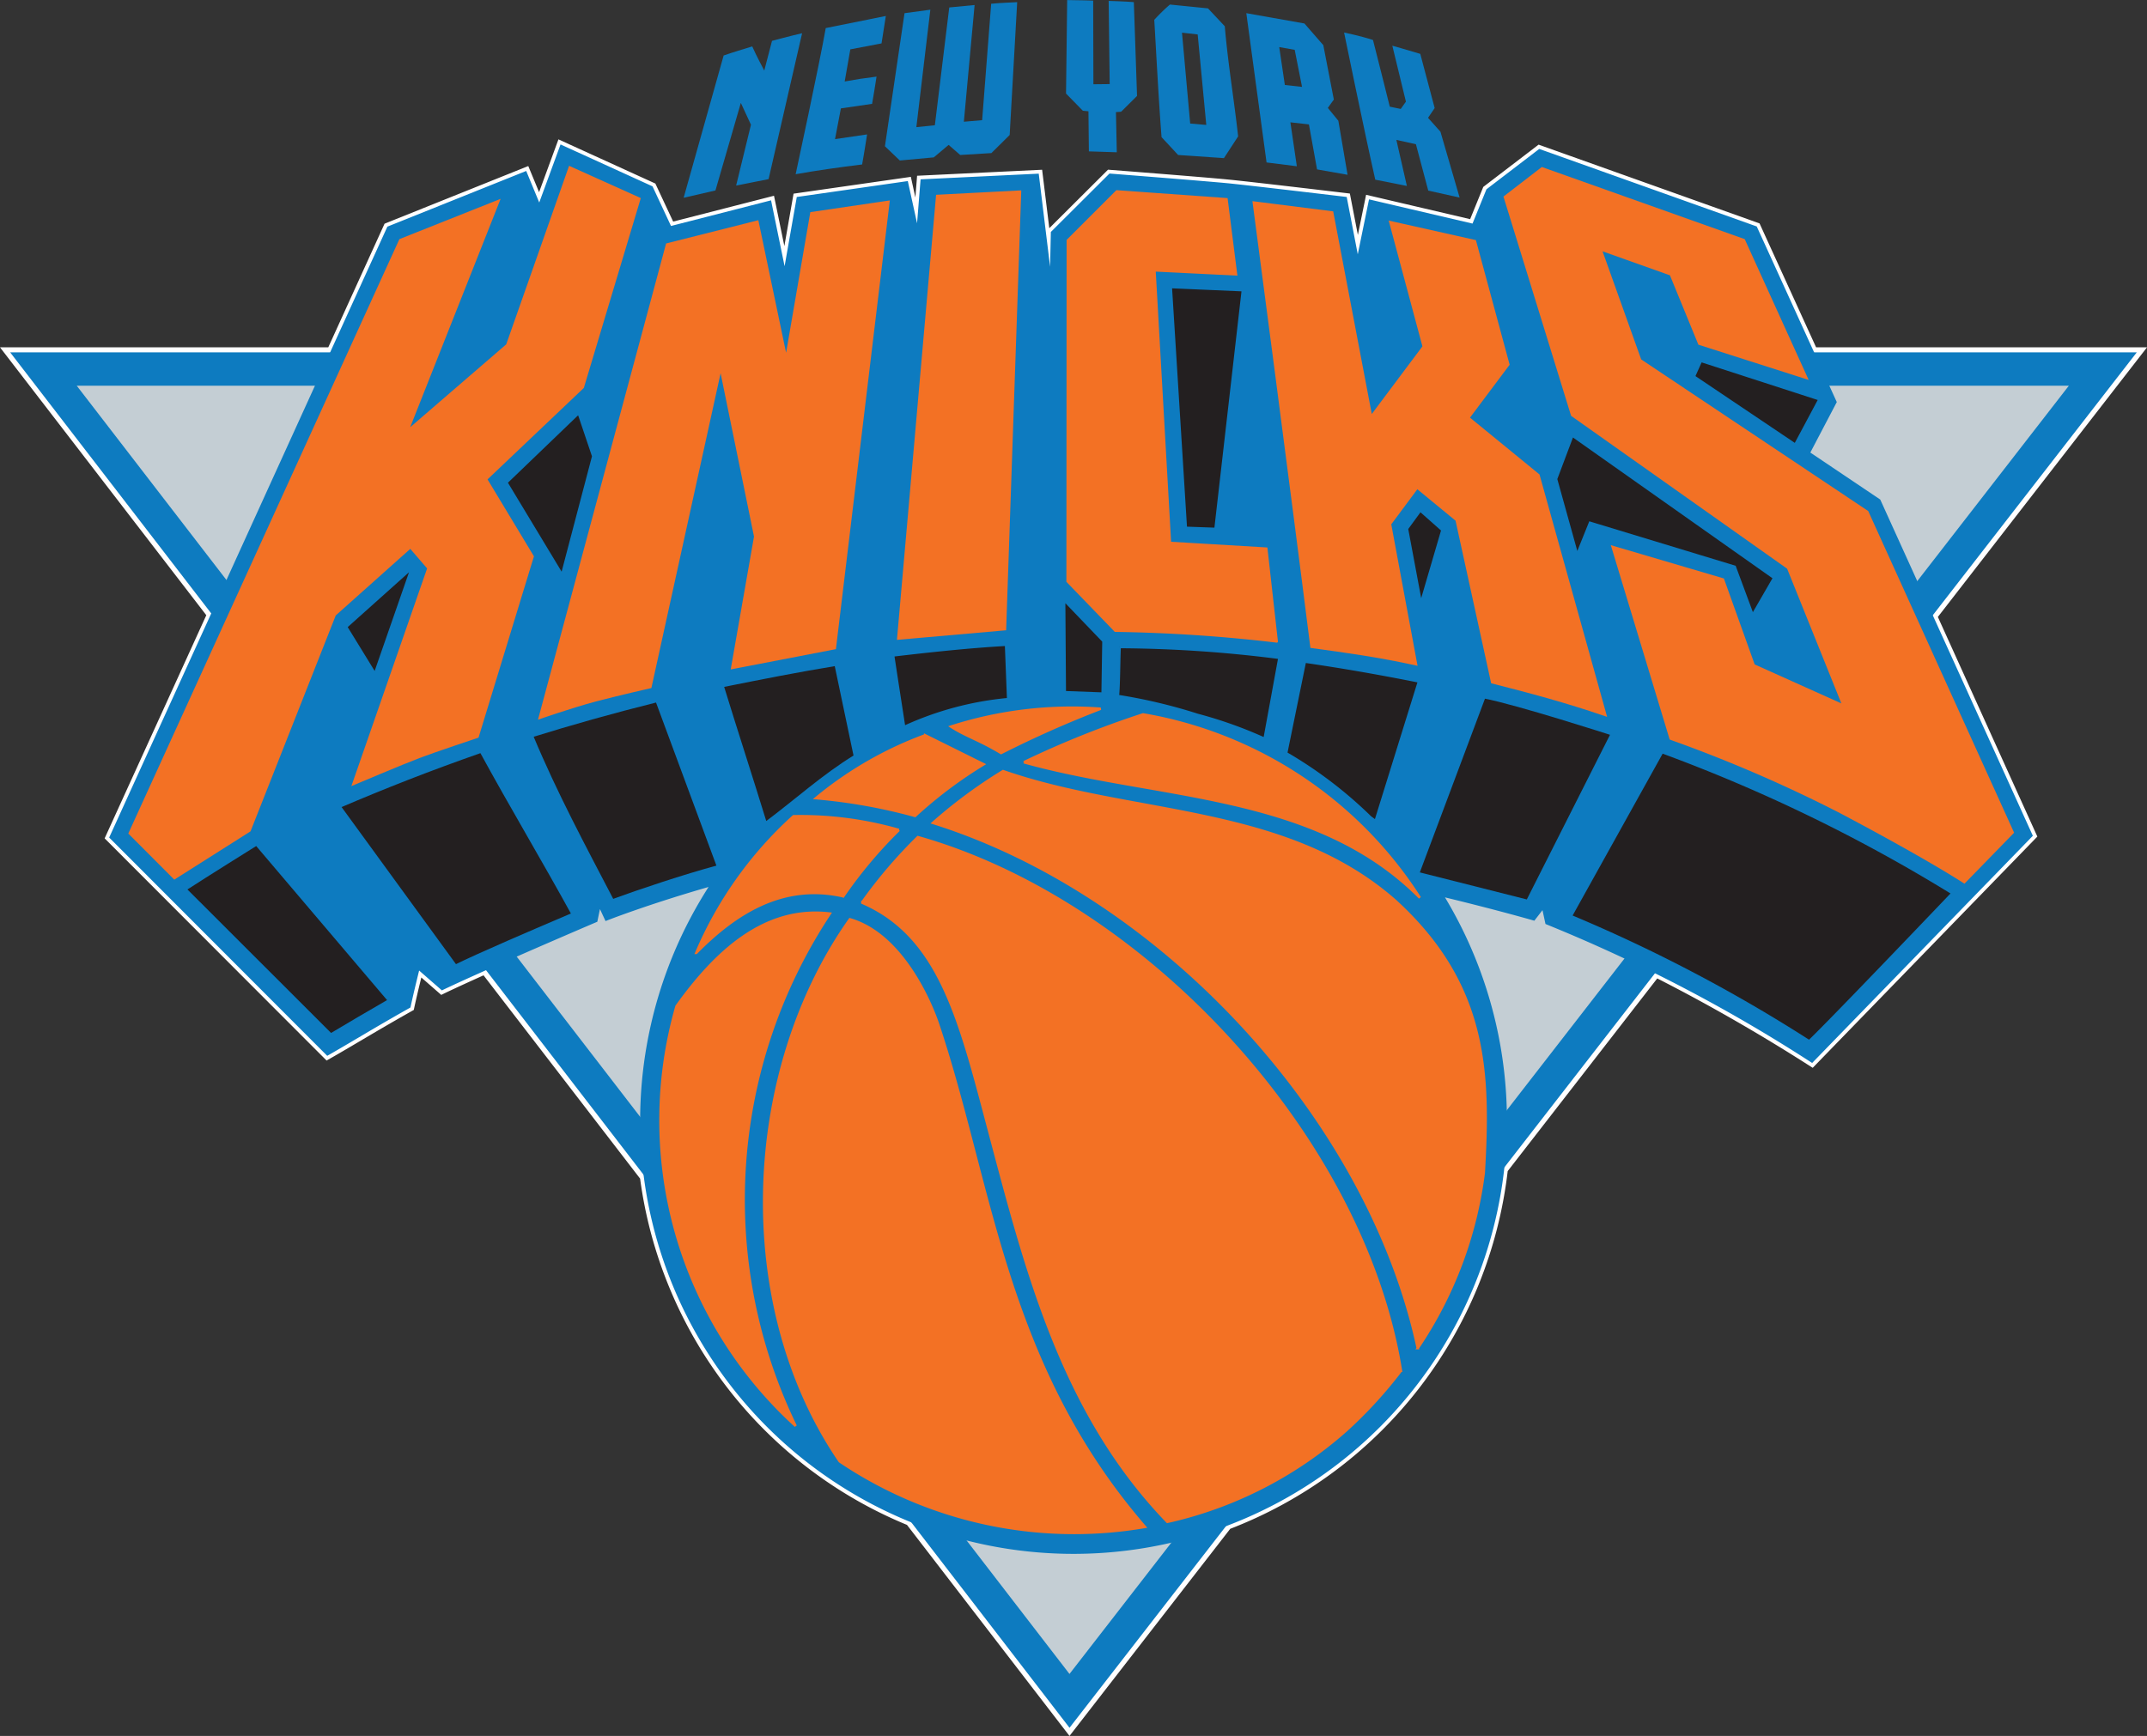 <svg id="图层_1" data-name="图层 1" xmlns="http://www.w3.org/2000/svg" viewBox="0 0 68.928 55.748"><rect x="0" y="0" width="68.928" height="55.748" fill="#333333" stroke="none"/><defs><style>.cls-1{fill:#fff;}.cls-10,.cls-2,.cls-5,.cls-6,.cls-8{fill:none;}.cls-2{stroke:#fff;stroke-width:0.322px;}.cls-3{fill:#0d7bc0;}.cls-4{fill:#c4ced4;}.cls-10,.cls-5{stroke:#0d7bc0;}.cls-10,.cls-5,.cls-8{stroke-width:0.079px;}.cls-7{fill:#f37124;}.cls-8{stroke:#f37124;}.cls-9{fill:#231f20;}.cls-10{stroke-miterlimit:2;}</style></defs><title>New-York-Knicks-Classic-2K</title><path class="cls-1" d="M441.458,103.887H431.059l-1.83-4.012-6.947-2.477L420.61,98.676l-0.457,1.122L416.84,99.022l-0.393,1.919-0.388-2.008s-2.99-.357-3.774-0.434c-0.796-.079-3.793-0.312-3.793-0.312l-1.858,1.852-0.032,1.652-0.429-3.5-3.723.179-0.13,1.641-0.345-1.579-3.502.502-0.421,2.4-0.469-2.278-3.203.821-0.603-1.289-2.899-1.322-0.704,1.92L389.73,98.113l-4.406,1.768-1.823,4.006h-10.316l6.483,8.42L376.41,119.46l6.96,6.969c0.801-.457,1.491-0.887,2.63-1.529,0.098-.458.291-1.233,0.291-1.233l0.758,0.663s0.366-.179,1.383-0.636l5.13,6.663a13.877,13.877,0,0,0,8.515,11.052l5.117,6.647,5.06-6.523a13.896,13.896,0,0,0,8.853-11.416l4.91-6.328c1.699,0.859,3.418,1.847,5.013,2.868l7.044-7.253-3.189-7.042" transform="translate(-372.858 -92.572)"/><path class="cls-2" d="M441.458,103.887H431.059l-1.83-4.012-6.947-2.477L420.61,98.676l-0.457,1.122L416.84,99.022l-0.393,1.919-0.388-2.008s-2.99-.357-3.774-0.434c-0.796-.079-3.793-0.312-3.793-0.312l-1.858,1.852-0.032,1.652-0.429-3.5-3.723.179-0.13,1.641-0.345-1.579-3.502.502-0.421,2.4-0.469-2.278-3.203.821-0.603-1.289-2.899-1.322-0.704,1.92L389.73,98.113l-4.406,1.768-1.823,4.006h-10.316l6.483,8.42L376.41,119.46l6.96,6.969c0.801-.457,1.491-0.887,2.63-1.529,0.098-.458.291-1.233,0.291-1.233l0.758,0.663s0.366-.179,1.383-0.636l5.13,6.663a13.877,13.877,0,0,0,8.515,11.052l5.117,6.647,5.06-6.523a13.896,13.896,0,0,0,8.853-11.416l4.91-6.328c1.699,0.859,3.418,1.847,5.013,2.868l7.044-7.253-3.189-7.042Z" transform="translate(-372.858 -92.572)"/><polyline class="cls-3" points="0.326 11.315 68.6 11.315 34.336 55.485"/><polyline class="cls-4" points="34.335 53.821 66.499 12.348 2.384 12.348"/><polygon class="cls-5" points="34.335 53.821 66.499 12.348 2.384 12.348 34.335 53.821"/><path class="cls-3" d="M433.191,108.641l-2.265-1.523,0.857-1.635-2.555-5.607-6.947-2.477-1.669,1.277-0.456,1.122L416.84,99.022l-0.393,1.919L416.06,98.933s-2.989-.357-3.778-0.436c-0.794-.077-3.79-0.311-3.79-0.311l-1.858,1.852-0.036,1.652-0.427-3.5-3.722.179-0.131,1.641-0.346-1.579-3.5.502-0.422,2.399-0.468-2.278-3.204.821-0.601-1.289-2.901-1.322-0.704,1.92L389.73,98.113l-4.406,1.768L376.41,119.46l6.96,6.969c0.801-.457,1.491-0.887,2.631-1.529,0.097-.458.29-1.233,0.29-1.233l0.76,0.663s1.117-.546,4.949-2.186l0.104-.503,0.214,0.459s1.325-.525,3.378-1.111a13.874,13.874,0,1,0,23.469.34c1.783,0.431,2.937.765,2.937,0.765l0.297-.385,0.11,0.507a50.529,50.529,0,0,1,8.521,4.441l7.044-7.253" transform="translate(-372.858 -92.572)"/><polygon class="cls-6" points="2.385 12.348 34.336 53.821 66.499 12.348 2.385 12.348"/><path class="cls-3" d="M433.191,108.641l-2.265-1.523,0.857-1.635-2.555-5.607-6.947-2.477-1.669,1.277-0.456,1.122L416.84,99.022l-0.393,1.919L416.06,98.933s-2.989-.357-3.778-0.436c-0.794-.077-3.79-0.311-3.79-0.311l-1.858,1.852-0.036,1.652-0.427-3.5-3.722.179-0.131,1.641-0.346-1.579-3.5.502-0.422,2.399-0.468-2.278-3.204.821-0.601-1.289-2.901-1.322-0.704,1.92L389.73,98.113l-4.406,1.768L376.41,119.46l6.96,6.969c0.801-.457,1.491-0.887,2.631-1.529,0.097-.458.29-1.233,0.29-1.233l0.76,0.663s1.117-.546,4.949-2.186l0.104-.503,0.214,0.459s1.325-.525,3.378-1.111a13.874,13.874,0,1,0,23.469.34c1.783,0.431,2.937.765,2.937,0.765l0.297-.385,0.11,0.507a50.529,50.529,0,0,1,8.521,4.441l7.044-7.253" transform="translate(-372.858 -92.572)"/><path class="cls-5" d="M433.191,108.641l-2.265-1.523,0.857-1.635-2.555-5.607-6.947-2.477-1.669,1.277-0.456,1.122L416.84,99.022l-0.393,1.919L416.06,98.933s-2.989-.357-3.778-0.436c-0.794-.077-3.79-0.311-3.79-0.311l-1.858,1.852-0.036,1.652-0.427-3.5-3.722.179-0.131,1.641-0.346-1.579-3.5.502-0.422,2.399-0.468-2.278-3.204.821-0.601-1.289-2.901-1.322-0.704,1.92L389.73,98.113l-4.406,1.768L376.41,119.46l6.96,6.969c0.801-.457,1.491-0.887,2.631-1.529,0.097-.458.29-1.233,0.29-1.233l0.76,0.663s1.117-.546,4.949-2.186l0.104-.503,0.214,0.459s1.325-.525,3.378-1.111a13.874,13.874,0,1,0,23.469.34c1.783,0.431,2.937.765,2.937,0.765l0.297-.385,0.11,0.507a50.529,50.529,0,0,1,8.521,4.441l7.044-7.253Z" transform="translate(-372.858 -92.572)"/><path class="cls-7" d="M428.842,100.283l2.009,4.425-3.438-1.099L426.5,101.382l-2.258-.804,1.272,3.561,7.291,4.871,4.668,10.295-1.553,1.595s-1.153-.764-4.032-2.282a45.356,45.356,0,0,0-5.394-2.327l-1.863-6.154,3.541,1.044,0.987,2.757,2.888,1.299-1.783-4.429-6.933-4.906-2.16-7.003,1.194-.92" transform="translate(-372.858 -92.572)"/><path class="cls-8" d="M428.842,100.283l2.009,4.425-3.438-1.099L426.5,101.382l-2.258-.804,1.272,3.561,7.291,4.871,4.668,10.295-1.553,1.595s-1.153-.764-4.032-2.282a45.356,45.356,0,0,0-5.394-2.327l-1.863-6.154,3.541,1.044,0.987,2.757,2.888,1.299-1.783-4.429-6.933-4.906-2.16-7.003,1.194-.92Z" transform="translate(-372.858 -92.572)"/><path class="cls-7" d="M393.383,98.955l-1.816,6.053L388.46,107.96l1.497,2.483-1.768,5.786s-1.407.469-1.885,0.652c-0.477.179-2.099,0.865-2.099,0.865l2.41-6.929-0.581-.675-2.43,2.17-2.735,6.931-2.41,1.527-1.435-1.439,8.686-19.049,3.15-1.254-2.929,7.398,3.212-2.772,2.008-5.704" transform="translate(-372.858 -92.572)"/><path class="cls-8" d="M393.383,98.955l-1.816,6.053L388.46,107.96l1.497,2.483-1.768,5.786s-1.407.469-1.885,0.652c-0.477.179-2.099,0.865-2.099,0.865l2.41-6.929-0.581-.675-2.43,2.17-2.735,6.931-2.41,1.527-1.435-1.439,8.686-19.049,3.15-1.254-2.929,7.398,3.212-2.772,2.008-5.704Z" transform="translate(-372.858 -92.572)"/><polyline class="cls-7" points="32.746 6.155 32.263 20.204 28.839 20.505 30.089 6.293"/><polygon class="cls-8" points="32.746 6.155 32.263 20.204 28.839 20.505 30.089 6.293 32.746 6.155"/><path class="cls-7" d="M412.234,98.971l0.305,2.411-2.618-.129,0.497,8.754,3.093,0.184,0.334,2.979a49.971,49.971,0,0,0-5.18-.345l-1.532-1.585,0.007-10.947,1.574-1.574" transform="translate(-372.858 -92.572)"/><path class="cls-8" d="M412.234,98.971l0.305,2.411-2.618-.129,0.497,8.754,3.093,0.184,0.334,2.979a49.971,49.971,0,0,0-5.18-.345l-1.532-1.585,0.007-10.947,1.574-1.574Z" transform="translate(-372.858 -92.572)"/><path class="cls-7" d="M401.38,99.055l-1.721,14.33-3.293.635,0.739-4.218-1.111-5.434-2.257,10.266s-0.96.218-1.748,0.424c-0.801.213-1.802,0.565-1.802,0.565l4.088-15.2,2.899-.731,0.925,4.419,0.808-4.692" transform="translate(-372.858 -92.572)"/><path class="cls-8" d="M401.38,99.055l-1.721,14.33-3.293.635,0.739-4.218-1.111-5.434-2.257,10.266s-0.96.218-1.748,0.424c-0.801.213-1.802,0.565-1.802,0.565l4.088-15.2,2.899-.731,0.925,4.419,0.808-4.692Z" transform="translate(-372.858 -92.572)"/><path class="cls-7" d="M417.496,99.708l2.713,0.608,1.072,3.961-1.284,1.713,2.251,1.841,2.147,7.7c-1.27-.434-2.403-0.737-3.631-1.049l-1.141-5.211-1.269-1.044L417.482,109.4l0.836,4.502c-1.167-.257-2.229-0.407-3.355-0.559-0.588-4.697-1.851-14.266-1.851-14.266l2.514,0.318,1.25,6.567,1.691-2.259" transform="translate(-372.858 -92.572)"/><path class="cls-8" d="M417.496,99.708l2.713,0.608,1.072,3.961-1.284,1.713,2.251,1.841,2.147,7.7c-1.27-.434-2.403-0.737-3.631-1.049l-1.141-5.211-1.269-1.044L417.482,109.4l0.836,4.502c-1.167-.257-2.229-0.407-3.355-0.559-0.588-4.697-1.851-14.266-1.851-14.266l2.514,0.318,1.25,6.567,1.691-2.259Z" transform="translate(-372.858 -92.572)"/><polyline class="cls-9" points="39.901 9.318 39.023 16.985 38.07 16.951 37.587 9.218"/><polygon class="cls-10" points="39.901 9.318 39.023 16.985 38.07 16.951 37.587 9.218 39.901 9.318"/><polyline class="cls-9" points="58.413 12.822 57.635 14.279 54.382 12.092 54.608 11.589"/><polygon class="cls-10" points="58.413 12.822 57.635 14.279 54.382 12.092 54.608 11.589 58.413 12.822"/><polyline class="cls-9" points="19.046 14.652 18.045 18.458 16.257 15.495 18.578 13.264"/><polygon class="cls-10" points="19.046 14.652 18.045 18.458 16.257 15.495 18.578 13.264 19.046 14.652"/><polyline class="cls-9" points="56.956 18.558 56.267 19.751 55.692 18.201 51.046 16.789 50.632 17.816 49.955 15.383 50.48 13.988"/><polygon class="cls-10" points="56.956 18.558 56.267 19.751 55.692 18.201 51.046 16.789 50.632 17.816 49.955 15.383 50.48 13.988 56.956 18.558"/><polyline class="cls-9" points="46.308 17.023 45.618 19.379 45.169 16.979 45.597 16.393"/><polygon class="cls-10" points="46.308 17.023 45.618 19.379 45.169 16.979 45.597 16.393 46.308 17.023"/><polyline class="cls-9" points="12.038 21.638 11.112 20.131 13.218 18.246"/><polygon class="cls-10" points="12.038 21.638 11.112 20.131 13.218 18.246 12.038 21.638"/><polyline class="cls-9" points="35.399 22.274 34.184 22.229 34.163 19.272 35.426 20.589"/><polygon class="cls-10" points="35.399 22.274 34.184 22.229 34.163 19.272 35.426 20.589 35.399 22.274"/><path class="cls-9" d="M405.225,115.024a10.217,10.217,0,0,0-3.341.894c-0.103-.675-0.257-1.652-0.353-2.299,1.043-.124,2.452-0.279,3.626-0.342" transform="translate(-372.858 -92.572)"/><path class="cls-10" d="M405.225,115.024a10.217,10.217,0,0,0-3.341.894c-0.103-.675-0.257-1.652-0.353-2.299,1.043-.124,2.452-0.279,3.626-0.342Z" transform="translate(-372.858 -92.572)"/><path class="cls-9" d="M413.933,113.697l-0.476,2.6a13.734,13.734,0,0,0-2.147-.765,17.113,17.113,0,0,0-2.562-.608c0.034-.369.034-1.076,0.055-1.574a41.484,41.484,0,0,1,5.13.347" transform="translate(-372.858 -92.572)"/><path class="cls-10" d="M413.933,113.697l-0.476,2.6a13.734,13.734,0,0,0-2.147-.765,17.113,17.113,0,0,0-2.562-.608c0.034-.369.034-1.076,0.055-1.574A41.484,41.484,0,0,1,413.933,113.697Z" transform="translate(-372.858 -92.572)"/><path class="cls-9" d="M399.688,113.919c0.192,0.921.414,1.98,0.616,2.935-1.024.626-1.893,1.423-2.867,2.149-0.43-1.401-.96-3.03-1.381-4.403,1.215-.244,2.43-0.485,3.632-0.681" transform="translate(-372.858 -92.572)"/><path class="cls-10" d="M399.688,113.919c0.192,0.921.414,1.98,0.616,2.935-1.024.626-1.893,1.423-2.867,2.149-0.43-1.401-.96-3.03-1.381-4.403C397.27,114.356,398.485,114.115,399.688,113.919Z" transform="translate(-372.858 -92.572)"/><path class="cls-9" d="M418.414,114.455l-1.394,4.486-0.172-.128a13.671,13.671,0,0,0-2.699-2.053l0.601-2.941c1.201,0.173,2.443.392,3.665,0.636" transform="translate(-372.858 -92.572)"/><path class="cls-10" d="M418.414,114.455l-1.394,4.486-0.172-.128a13.671,13.671,0,0,0-2.699-2.053l0.601-2.941C415.95,113.992,417.192,114.21,418.414,114.455Z" transform="translate(-372.858 -92.572)"/><path class="cls-9" d="M424.602,116.145l-2.706,5.357-3.508-.887,2.119-5.652c1.05,0.2,4.095,1.182,4.095,1.182" transform="translate(-372.858 -92.572)"/><path class="cls-10" d="M424.602,116.145l-2.706,5.357-3.508-.887,2.119-5.652C421.557,115.163,424.602,116.145,424.602,116.145Z" transform="translate(-372.858 -92.572)"/><path class="cls-9" d="M395.91,120.397c-1.083.291-2.547,0.781-3.384,1.089-0.925-1.776-1.815-3.426-2.588-5.279,1.256-.39,2.533-0.753,4.006-1.121" transform="translate(-372.858 -92.572)"/><path class="cls-10" d="M395.91,120.397c-1.083.291-2.547,0.781-3.384,1.089-0.925-1.776-1.815-3.426-2.588-5.279,1.256-.39,2.533-0.753,4.006-1.121Z" transform="translate(-372.858 -92.572)"/><path class="cls-9" d="M388.3,116.71c0.954,1.751,1.997,3.493,2.942,5.217-1.236.525-3.053,1.306-3.758,1.657l-3.721-5.111c1.422-.608,2.866-1.178,4.536-1.763" transform="translate(-372.858 -92.572)"/><path class="cls-10" d="M388.3,116.71c0.954,1.751,1.997,3.493,2.942,5.217-1.236.525-3.053,1.306-3.758,1.657l-3.721-5.111C385.186,117.864,386.63,117.294,388.3,116.71Z" transform="translate(-372.858 -92.572)"/><path class="cls-9" d="M385.345,124.699c-0.676.392-1.291,0.749-1.864,1.094l-4.668-4.664c0.649-.424,2.278-1.439,2.278-1.439" transform="translate(-372.858 -92.572)"/><path class="cls-10" d="M385.345,124.699c-0.676.392-1.291,0.749-1.864,1.094l-4.668-4.664c0.649-.424,2.278-1.439,2.278-1.439Z" transform="translate(-372.858 -92.572)"/><path class="cls-9" d="M430.941,126.01a49.725,49.725,0,0,0-7.651-4.018l2.928-5.266a51.936,51.936,0,0,1,9.322,4.53s-3.896,4.085-4.599,4.754" transform="translate(-372.858 -92.572)"/><path class="cls-10" d="M430.941,126.01a49.725,49.725,0,0,0-7.651-4.018l2.928-5.266a51.936,51.936,0,0,1,9.322,4.53S431.644,125.342,430.941,126.01Z" transform="translate(-372.858 -92.572)"/><path class="cls-3" d="M405.273,96.907l-0.587.581-1.001.061-0.372-.324-0.477.401-1.09.1-0.478-.457,0.629-4.274,0.829-.112-0.449,3.772,0.594-.061,0.462-3.783,0.814-.078-0.345,3.748,0.587-.05,0.29-3.739c0.352-.033.531-0.033,0.835-0.051" transform="translate(-372.858 -92.572)"/><path class="cls-3" d="M407.954,92.589l0.007,2.689,0.523-.006-0.033-2.671s0.559,0.016.808,0.039l0.103,3.013-0.511.507-0.166.012,0.027,1.29-0.896-.029-0.014-1.288-0.18-.017-0.54-.552,0.037-3.002c0.29,0,.835.017,0.835,0.017" transform="translate(-372.858 -92.572)"/><path class="cls-3" d="M401.297,93.085l-0.138.881-1.002.191-0.181,1.032c0.367-.067.587-0.102,1.023-0.157-0.062.379-.077,0.514-0.143,0.875l-1.002.146-0.188.987,1.029-.151s-0.103.67-.159,0.965c-0.719.088-1.444,0.19-2.134,0.313,0,0,.774-3.587.966-4.693" transform="translate(-372.858 -92.572)"/><path class="cls-3" d="M397.533,98.324l-1.042.207,0.476-1.953-0.325-.702-0.815,2.812-1.021.235q0.641-2.285,1.284-4.569c0.345-.119.607-0.196,0.918-0.291,0.11,0.257.386,0.775,0.386,0.775l0.249-.954s0.642-.173.966-0.245" transform="translate(-372.858 -92.572)"/><path class="cls-3" d="M410.805,93.621l0.263,2.918,0.517,0.045-0.276-2.906m0.87-.263c0.104,1.228.305,2.398,0.428,3.537l-0.455.698-1.471-.101-0.532-.573c-0.097-1.25-.159-2.512-0.234-3.767a5.872,5.872,0,0,1,.503-0.491l1.222,0.123Z" transform="translate(-372.858 -92.572)"/><path class="cls-3" d="M416.937,93.856c0.18,0.697.539,2.142,0.539,2.142l0.352,0.072,0.166-.234L417.558,94.04s0.435,0.122.897,0.262l0.462,1.74-0.213.314,0.399,0.446,0.615,2.115-1.007-.224-0.396-1.489-0.628-.14,0.338,1.479-1.015-.201c-0.359-1.591-1.001-4.726-1.001-4.726s0.518,0.106.925,0.239" transform="translate(-372.858 -92.572)"/><path class="cls-3" d="M413.927,94.084l0.18,1.217,0.552,0.061-0.235-1.189m0.918-.151,0.338,1.747-0.193.268,0.338,0.413,0.296,1.735-0.98-.173L414.88,96.567,414.285,96.5l0.207,1.411-0.972-.122-0.65-4.794,1.865,0.331Z" transform="translate(-372.858 -92.572)"/><path class="cls-7" d="M408.195,115.332a34.064,34.064,0,0,0-3.198,1.422c-0.718-.43-1.125-0.536-1.608-0.848a12.728,12.728,0,0,1,4.807-.574" transform="translate(-372.858 -92.572)"/><path class="cls-8" d="M408.195,115.332a34.064,34.064,0,0,0-3.198,1.422c-0.718-.43-1.125-0.536-1.608-0.848A12.728,12.728,0,0,1,408.195,115.332Z" transform="translate(-372.858 -92.572)"/><path class="cls-7" d="M418.441,121.402c-3.368-3.397-8.424-3.152-12.713-4.352a31.128,31.128,0,0,1,3.827-1.536,13.177,13.177,0,0,1,8.886,5.887" transform="translate(-372.858 -92.572)"/><path class="cls-8" d="M418.441,121.402c-3.368-3.397-8.424-3.152-12.713-4.352a31.128,31.128,0,0,1,3.827-1.536A13.177,13.177,0,0,1,418.441,121.402Z" transform="translate(-372.858 -92.572)"/><path class="cls-7" d="M399.5,121.91a16.636,16.636,0,0,0-1.098,16.455,13.276,13.276,0,0,1-3.824-13.48c1.229-1.714,2.803-3.226,4.922-2.975" transform="translate(-372.858 -92.572)"/><path class="cls-8" d="M399.5,121.91a16.636,16.636,0,0,0-1.098,16.455,13.276,13.276,0,0,1-3.824-13.48C395.807,123.17,397.381,121.659,399.5,121.91Z" transform="translate(-372.858 -92.572)"/><path class="cls-7" d="M402.968,125.447c1.74,5.19,2.126,10.931,6.649,16.159a13.468,13.468,0,0,1-9.8-2.104c-3.444-5.033-3.12-12.532.326-17.408,1.677,0.479,2.596,2.678,2.824,3.353" transform="translate(-372.858 -92.572)"/><path class="cls-8" d="M402.968,125.447c1.74,5.19,2.126,10.931,6.649,16.159a13.468,13.468,0,0,1-9.8-2.104c-3.444-5.033-3.12-12.532.326-17.408C401.82,122.574,402.74,124.772,402.968,125.447Z" transform="translate(-372.858 -92.572)"/><path class="cls-7" d="M400.544,121.541a15.639,15.639,0,0,1,1.782-2.086c7.326,2.07,14.314,9.67,15.508,17.134a14.245,14.245,0,0,1-1.746,1.908,12.877,12.877,0,0,1-5.753,2.947c-3.426-3.549-4.55-8.157-5.76-12.699-0.924-3.488-1.574-6.115-4.032-7.181" transform="translate(-372.858 -92.572)"/><path class="cls-8" d="M400.544,121.541a15.639,15.639,0,0,1,1.782-2.086c7.326,2.07,14.314,9.67,15.508,17.134a14.245,14.245,0,0,1-1.746,1.908,12.877,12.877,0,0,1-5.753,2.947c-3.426-3.549-4.55-8.157-5.76-12.699-0.924-3.488-1.574-6.115-4.032-7.181v-0.023Z" transform="translate(-372.858 -92.572)"/><path class="cls-7" d="M417.662,121.507c-3.534-3.12-8.465-2.723-12.602-4.172a15.961,15.961,0,0,0-2.251,1.663c7.327,2.298,13.976,9.462,15.565,16.868a12.964,12.964,0,0,0,2.119-5.63c0.18-3.142.152-5.999-2.831-8.728" transform="translate(-372.858 -92.572)"/><path class="cls-8" d="M417.662,121.507c-3.534-3.12-8.465-2.723-12.602-4.172a15.961,15.961,0,0,0-2.251,1.663c7.327,2.298,13.976,9.462,15.565,16.868a12.964,12.964,0,0,0,2.119-5.63C420.672,127.093,420.645,124.237,417.662,121.507Z" transform="translate(-372.858 -92.572)"/><path class="cls-7" d="M401.718,119.226a14.269,14.269,0,0,0-1.789,2.132l-0.015-.006c-1.94-.436-3.472.569-4.702,1.819a12.54,12.54,0,0,1,3.121-4.386,11.486,11.486,0,0,1,3.385.44" transform="translate(-372.858 -92.572)"/><path class="cls-8" d="M401.718,119.226a14.269,14.269,0,0,0-1.789,2.132l-0.015-.006c-1.94-.436-3.472.569-4.702,1.819a12.54,12.54,0,0,1,3.121-4.386,11.486,11.486,0,0,1,3.385.44" transform="translate(-372.858 -92.572)"/><path class="cls-7" d="M402.236,118.774a14.049,14.049,0,0,1,2.202-1.658l-1.877-.932a12.007,12.007,0,0,0-3.508,2.02,17.559,17.559,0,0,1,3.183.569" transform="translate(-372.858 -92.572)"/><path class="cls-8" d="M402.236,118.774a14.049,14.049,0,0,1,2.202-1.658l-1.877-.932a12.007,12.007,0,0,0-3.508,2.02A17.559,17.559,0,0,1,402.236,118.774Z" transform="translate(-372.858 -92.572)"/></svg>